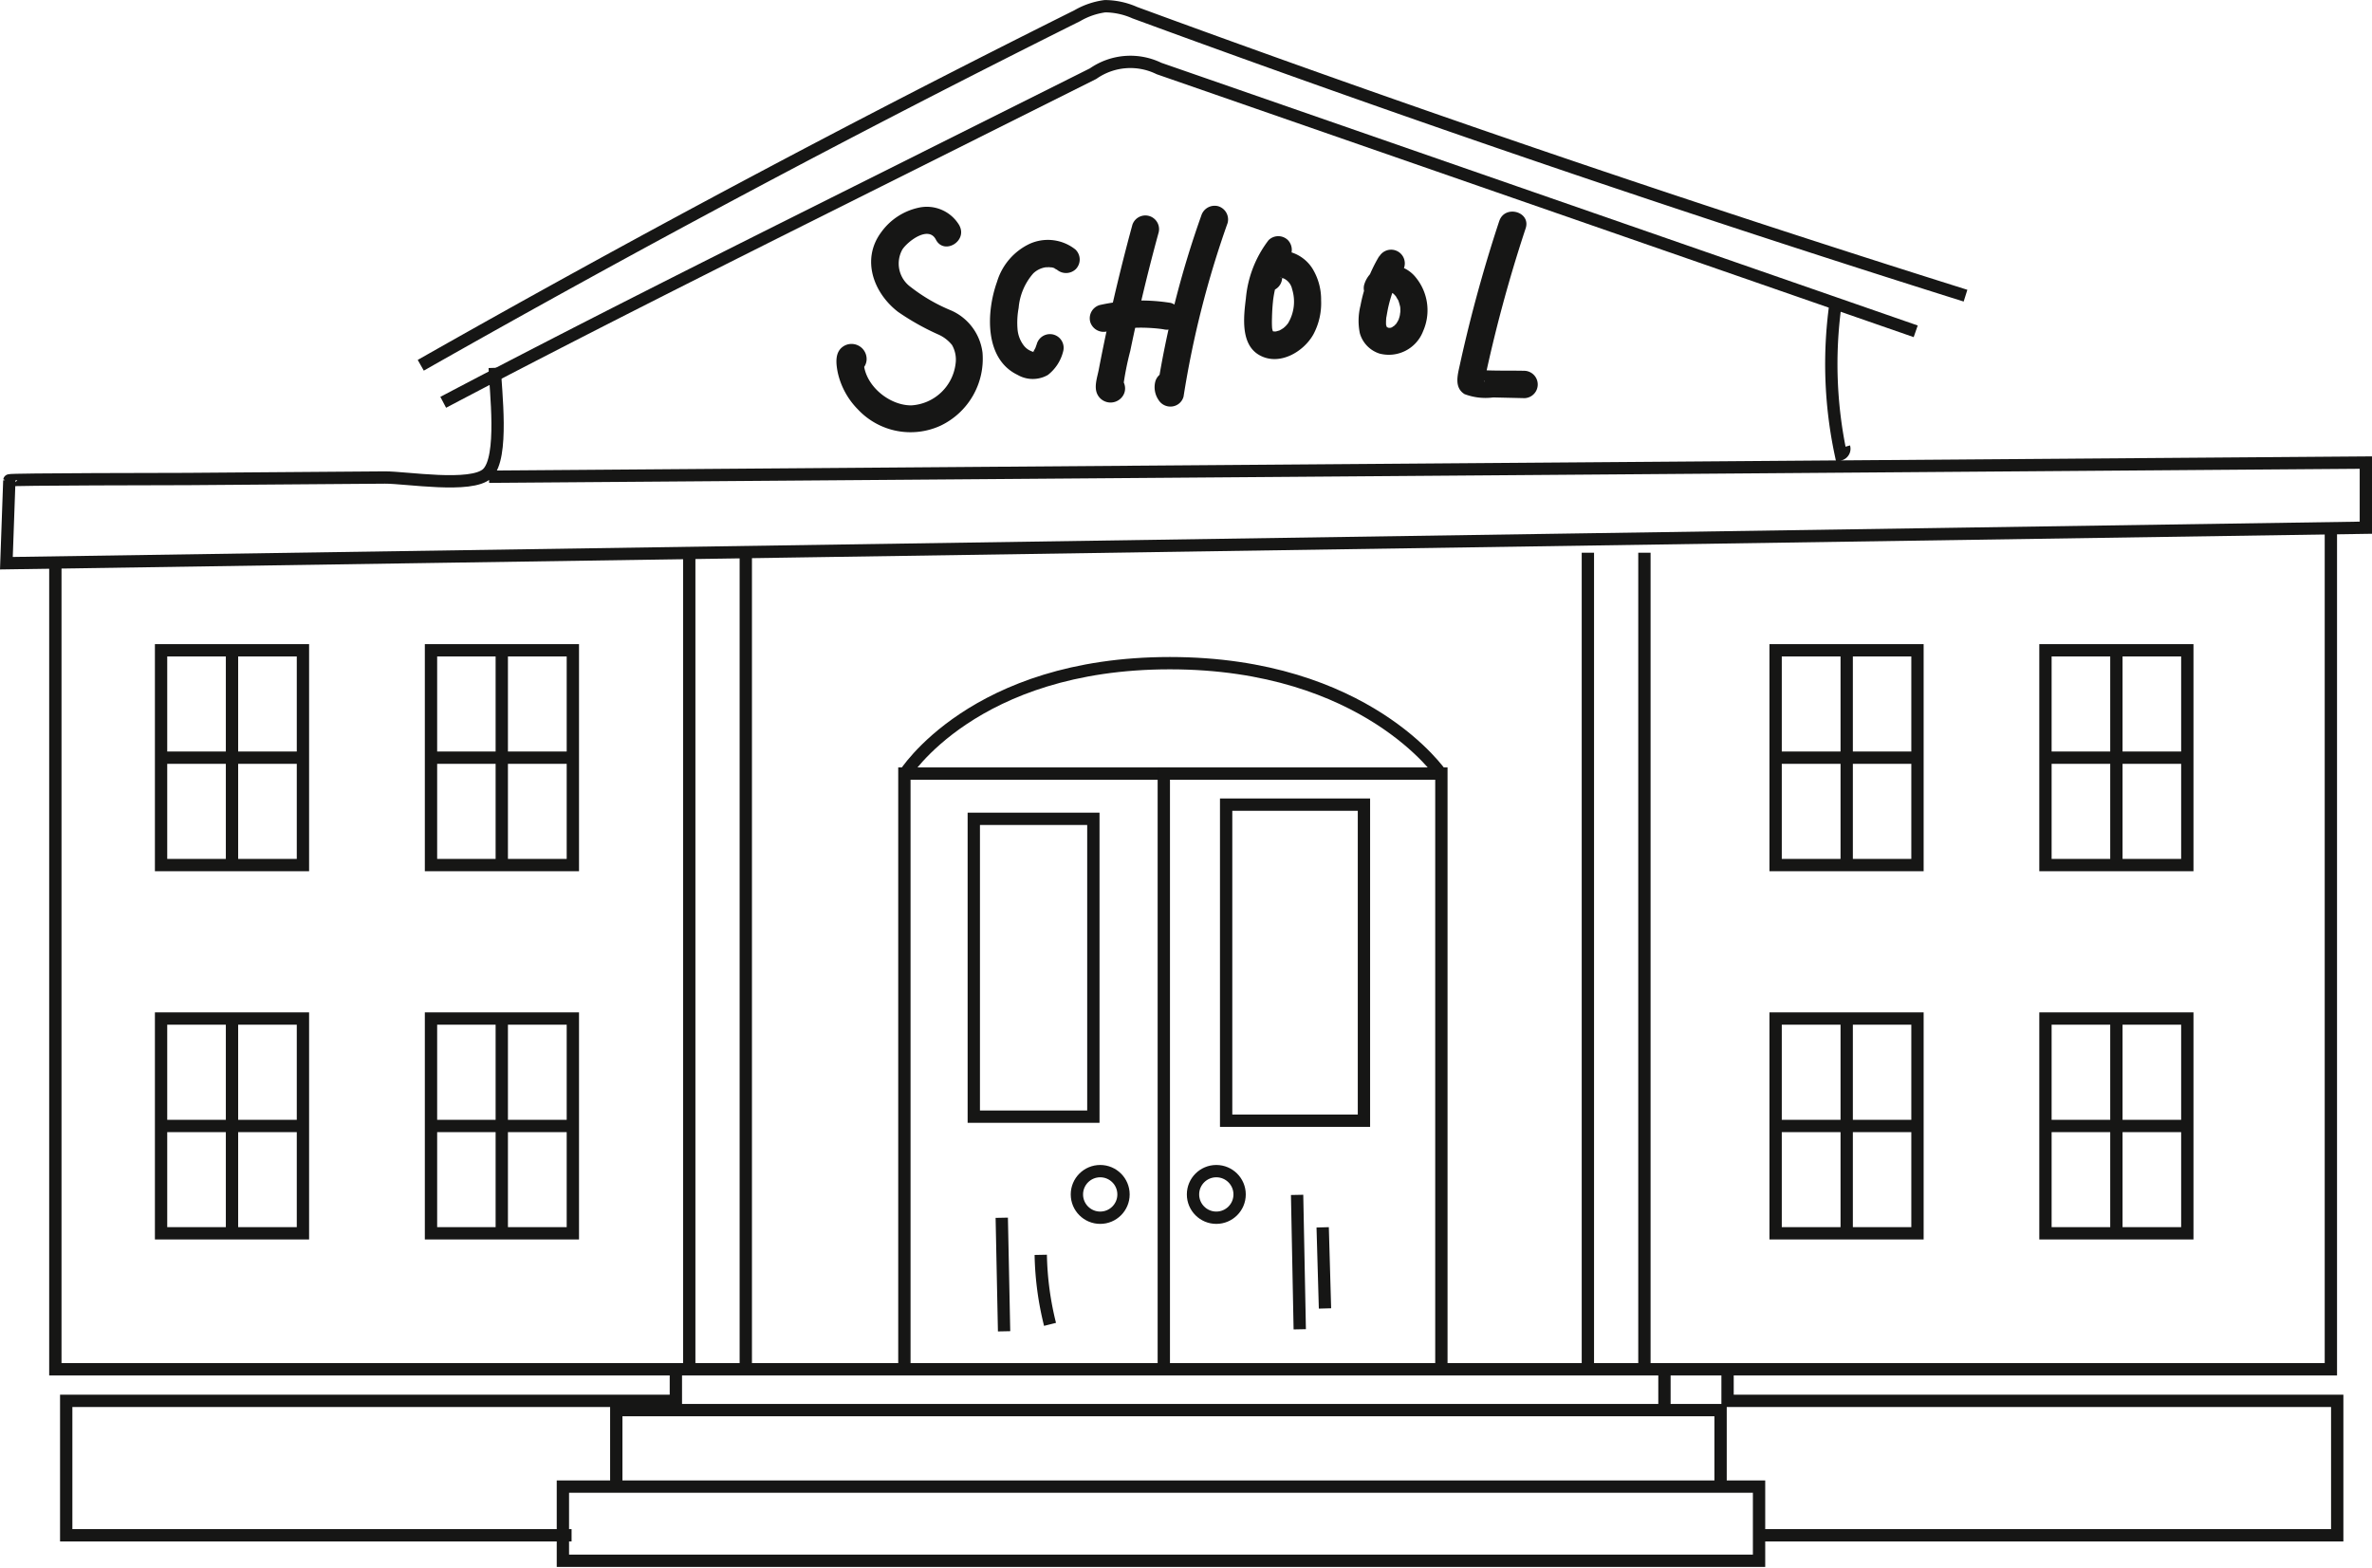 <svg xmlns="http://www.w3.org/2000/svg" width="192.59" height="127.342" viewBox="0 0 192.59 127.342">
  <g id="Group_733" data-name="Group 733" transform="translate(-1308.615 -73.658)">
    <g id="Group_732" data-name="Group 732">
      <path id="Path_1117" data-name="Path 1117" d="M39.709,42.66,192.09,41.511V46.8L.518,49.683s.239-6.721.239-6.729c0-.1,13.721-.1,14.466-.109l16.022-.121c1.716-.012,7.039.885,8.318-.323,1.367-1.291.659-6.805.605-8.584" transform="translate(1308.616 69.714)" fill="none" stroke="#161615" stroke-width="1"/>
      <path id="Path_1118" data-name="Path 1118" d="M169.275,28.016a35.205,35.205,0,0,0,.44,12.123.476.476,0,0,0,.269-.571" transform="translate(1288.36 70.401)" fill="none" stroke="#161615" stroke-width="1"/>
      <path id="Path_1119" data-name="Path 1119" d="M41.073,33.274c11.084-5.843,22.291-11.449,33.5-17.054L93.838,6.583a5.282,5.282,0,0,1,5.349-.418l61.441,21.343" transform="translate(1303.529 73.056)" fill="none" stroke="#161615" stroke-width="1"/>
      <path id="Path_1120" data-name="Path 1120" d="M39.019,29.667Q65.285,14.758,92.327,1.275A6.031,6.031,0,0,1,94.578.506,6.064,6.064,0,0,1,97,1.034q33.441,12.291,67.442,22.98" transform="translate(1303.759 73.656)" fill="none" stroke="#161615" stroke-width="1"/>
      <path id="Path_1121" data-name="Path 1121" d="M189.777,48.9v68.122H5.02V51.534" transform="translate(1308.089 67.836)" fill="none" stroke="#161615" stroke-width="1"/>
      <line id="Line_1" data-name="Line 1" y2="65.982" transform="translate(1364.577 118.546)" fill="none" stroke="#161615" stroke-width="1"/>
      <line id="Line_2" data-name="Line 2" y2="65.982" transform="translate(1369.168 118.546)" fill="none" stroke="#161615" stroke-width="1"/>
      <line id="Line_3" data-name="Line 3" y2="65.982" transform="translate(1437.54 118.546)" fill="none" stroke="#161615" stroke-width="1"/>
      <line id="Line_4" data-name="Line 4" y2="65.982" transform="translate(1442.13 118.546)" fill="none" stroke="#161615" stroke-width="1"/>
      <rect id="Rectangle_205" data-name="Rectangle 205" width="11.518" height="17.442" transform="translate(1321.693 126.47)" fill="none" stroke="#161615" stroke-width="1"/>
      <line id="Line_5" data-name="Line 5" x2="11.025" transform="translate(1321.94 135.19)" fill="none" stroke="#161615" stroke-width="1"/>
      <line id="Line_6" data-name="Line 6" y2="16.784" transform="translate(1327.452 126.798)" fill="none" stroke="#161615" stroke-width="1"/>
      <rect id="Rectangle_206" data-name="Rectangle 206" width="11.518" height="17.442" transform="translate(1343.609 126.47)" fill="none" stroke="#161615" stroke-width="1"/>
      <line id="Line_7" data-name="Line 7" x2="11.025" transform="translate(1343.856 135.19)" fill="none" stroke="#161615" stroke-width="1"/>
      <line id="Line_8" data-name="Line 8" y2="16.784" transform="translate(1349.356 126.798)" fill="none" stroke="#161615" stroke-width="1"/>
      <rect id="Rectangle_207" data-name="Rectangle 207" width="11.518" height="17.442" transform="translate(1321.693 156.375)" fill="none" stroke="#161615" stroke-width="1"/>
      <line id="Line_9" data-name="Line 9" x2="11.025" transform="translate(1321.94 165.101)" fill="none" stroke="#161615" stroke-width="1"/>
      <line id="Line_10" data-name="Line 10" y2="16.784" transform="translate(1327.452 156.704)" fill="none" stroke="#161615" stroke-width="1"/>
      <rect id="Rectangle_208" data-name="Rectangle 208" width="11.518" height="17.442" transform="translate(1343.609 156.375)" fill="none" stroke="#161615" stroke-width="1"/>
      <line id="Line_11" data-name="Line 11" x2="11.025" transform="translate(1343.856 165.101)" fill="none" stroke="#161615" stroke-width="1"/>
      <line id="Line_12" data-name="Line 12" y2="16.784" transform="translate(1349.356 156.704)" fill="none" stroke="#161615" stroke-width="1"/>
      <rect id="Rectangle_209" data-name="Rectangle 209" width="11.518" height="17.442" transform="translate(1452.783 126.47)" fill="none" stroke="#161615" stroke-width="1"/>
      <line id="Line_13" data-name="Line 13" x2="11.025" transform="translate(1453.03 135.19)" fill="none" stroke="#161615" stroke-width="1"/>
      <line id="Line_14" data-name="Line 14" y2="16.784" transform="translate(1458.554 126.798)" fill="none" stroke="#161615" stroke-width="1"/>
      <rect id="Rectangle_210" data-name="Rectangle 210" width="11.518" height="17.442" transform="translate(1474.692 126.47)" fill="none" stroke="#161615" stroke-width="1"/>
      <line id="Line_15" data-name="Line 15" x2="11.025" transform="translate(1474.939 135.19)" fill="none" stroke="#161615" stroke-width="1"/>
      <line id="Line_16" data-name="Line 16" y2="16.784" transform="translate(1480.451 126.798)" fill="none" stroke="#161615" stroke-width="1"/>
      <rect id="Rectangle_211" data-name="Rectangle 211" width="11.518" height="17.442" transform="translate(1452.783 156.375)" fill="none" stroke="#161615" stroke-width="1"/>
      <line id="Line_17" data-name="Line 17" x2="11.025" transform="translate(1453.03 165.101)" fill="none" stroke="#161615" stroke-width="1"/>
      <line id="Line_18" data-name="Line 18" y2="16.784" transform="translate(1458.554 156.704)" fill="none" stroke="#161615" stroke-width="1"/>
      <rect id="Rectangle_212" data-name="Rectangle 212" width="11.518" height="17.442" transform="translate(1474.692 156.375)" fill="none" stroke="#161615" stroke-width="1"/>
      <line id="Line_19" data-name="Line 19" x2="11.025" transform="translate(1474.939 165.101)" fill="none" stroke="#161615" stroke-width="1"/>
      <line id="Line_20" data-name="Line 20" y2="16.784" transform="translate(1480.451 156.704)" fill="none" stroke="#161615" stroke-width="1"/>
      <path id="Path_1122" data-name="Path 1122" d="M83.482,119.148V71.265h43.6v47.882" transform="translate(1298.563 65.217)" fill="none" stroke="#161615" stroke-width="1"/>
      <line id="Line_21" data-name="Line 21" y2="48.87" transform="translate(1403.108 135.988)" fill="none" stroke="#161615" stroke-width="1"/>
      <path id="Path_1123" data-name="Path 1123" d="M83.482,70.065s5.595-9.05,21.555-9.05,22.049,9.05,22.049,9.05" transform="translate(1298.563 66.5)" fill="none" stroke="#161615" stroke-width="1"/>
      <rect id="Rectangle_213" data-name="Rectangle 213" width="9.708" height="24.188" transform="translate(1387.68 140.156)" fill="none" stroke="#161615" stroke-width="1"/>
      <rect id="Rectangle_214" data-name="Rectangle 214" width="11.189" height="25.669" transform="translate(1408.169 139.004)" fill="none" stroke="#161615" stroke-width="1"/>
      <ellipse id="Ellipse_26" data-name="Ellipse 26" cx="1.892" cy="1.892" rx="1.892" ry="1.892" transform="translate(1396.052 168.768)" fill="none" stroke="#161615" stroke-width="1"/>
      <ellipse id="Ellipse_27" data-name="Ellipse 27" cx="1.892" cy="1.892" rx="1.892" ry="1.892" transform="translate(1405.479 168.768)" fill="none" stroke="#161615" stroke-width="1"/>
      <path id="Path_1124" data-name="Path 1124" d="M47.051,139.556H6.019V128.639h49.5v-2.447" transform="translate(1307.972 58.785)" fill="none" stroke="#161615" stroke-width="1"/>
      <path id="Path_1125" data-name="Path 1125" d="M161.777,139.556h47.3V128.639h-49.5v-2.447" transform="translate(1289.304 58.785)" fill="none" stroke="#161615" stroke-width="1"/>
      <rect id="Rectangle_215" data-name="Rectangle 215" width="97.12" height="6.023" transform="translate(1354.318 194.388)" fill="none" stroke="#161615" stroke-width="1"/>
      <path id="Path_1126" data-name="Path 1126" d="M56.983,135.839v-6.023h89.661v6.023" transform="translate(1301.67 58.36)" fill="none" stroke="#161615" stroke-width="1"/>
      <line id="Line_22" data-name="Line 22" y1="3.576" transform="translate(1443.757 184.413)" fill="none" stroke="#161615" stroke-width="1"/>
      <path id="Path_1127" data-name="Path 1127" d="M92.383,112.122q.094,4.611.189,9.223" transform="translate(1297.568 60.432)" fill="none" stroke="#161615" stroke-width="1"/>
      <path id="Path_1128" data-name="Path 1128" d="M95.982,115.533a25.064,25.064,0,0,0,.753,5.646" transform="translate(1297.135 60.033)" fill="none" stroke="#161615" stroke-width="1"/>
      <path id="Path_1129" data-name="Path 1129" d="M119.64,109.99q.106,5.458.215,10.916" transform="translate(1294.291 60.707)" fill="none" stroke="#161615" stroke-width="1"/>
      <path id="Path_1130" data-name="Path 1130" d="M122,112.974l.188,6.587" transform="translate(1294.007 60.359)" fill="none" stroke="#161615" stroke-width="1"/>
      <rect id="Rectangle_216" data-name="Rectangle 216" width="192" height="127" transform="translate(1309 74)" fill="none"/>
    </g>
    <g id="Group_731" data-name="Group 731" transform="translate(-220.477 -61.887)">
      <path id="Path_2591" data-name="Path 2591" d="M10,1.761A3.061,3.061,0,0,0,6.661.3,5.05,5.05,0,0,0,3.638,2.292C2.011,4.482,3,7.205,5,8.752a20.3,20.3,0,0,0,3.219,1.817,2.97,2.97,0,0,1,1.169.877,2.39,2.39,0,0,1,.292,1.514,3.853,3.853,0,0,1-3.59,3.39c-1.876.018-3.977-1.77-3.869-3.746q-.077.281-.152.561l.076-.124-.959.55.095-.007-.785-.326.074.061-.325-.786-.011.079a1.117,1.117,0,0,0,1.111,1.111,1.139,1.139,0,0,0,1.111-1.111,1.226,1.226,0,0,0-1.83-1.092c-.772.452-.664,1.4-.518,2.145a6.157,6.157,0,0,0,1.649,3.022A5.85,5.85,0,0,0,8.456,18a6.017,6.017,0,0,0,3.409-5.935A4.321,4.321,0,0,0,9.336,8.65a13.955,13.955,0,0,1-3.3-1.911,2.348,2.348,0,0,1-.675-3.053c.449-.676,2.127-1.953,2.717-.8.654,1.273,2.572.149,1.919-1.122" transform="translate(1597 152.116)" fill="#161615"/>
      <path id="Path_2592" data-name="Path 2592" d="M35.025,7.057a3.591,3.591,0,0,0-3.764-.476,5,5,0,0,0-2.629,3.075c-.863,2.4-1.06,6.247,1.664,7.558a2.466,2.466,0,0,0,2.465.008A3.494,3.494,0,0,0,34,15.313a1.111,1.111,0,0,0-2.143-.591c-.021.062-.118.326-.106.3s-.119.221-.153.278l-.063.093q.086-.124-.043.019c.011,0,.189-.108.177-.071-.025.077-.413-.125-.419-.128a1.429,1.429,0,0,1-.474-.42,2.508,2.508,0,0,1-.477-1.265,6.5,6.5,0,0,1,.088-1.751,4.868,4.868,0,0,1,1.184-2.8,1.839,1.839,0,0,1,1.1-.509c-.176.024.174,0,.175,0s.346.041.166.006a1.653,1.653,0,0,1,.331.093c-.209-.089.262.19.107.065a1.146,1.146,0,0,0,1.572,0,1.119,1.119,0,0,0,0-1.572" transform="translate(1581.412 148.774)" fill="#161615"/>
      <path id="Path_2593" data-name="Path 2593" d="M50.355,2.55q-1.061,3.9-1.925,7.842-.425,1.946-.8,3.9c-.121.632-.42,1.424-.1,2.032a1.192,1.192,0,0,0,1.911.281,1.105,1.105,0,0,0,.286-1.081l-.015-.053a1.112,1.112,0,0,0-2.143.591c0,.018.01.036.015.053q.143-.541.286-1.081l-.052.047.786-.325-.068-.006.96.55-.047-.1q.076.28.152.561a24.3,24.3,0,0,1,.588-2.993q.337-1.635.708-3.262.731-3.2,1.6-6.371a1.112,1.112,0,0,0-2.142-.591" transform="translate(1570.674 151.27)" fill="#161615"/>
      <path id="Path_2594" data-name="Path 2594" d="M61.932.816a78.493,78.493,0,0,0-3.578,14.1l2.031-.265q-.189-.31-.037.215a1.142,1.142,0,0,0-.776-1.367,1.121,1.121,0,0,0-1.367.776,1.845,1.845,0,0,0,.26,1.5,1.131,1.131,0,0,0,1.107.53,1.091,1.091,0,0,0,.924-.8,78.492,78.492,0,0,1,3.578-14.1A1.122,1.122,0,0,0,63.3.04a1.134,1.134,0,0,0-1.367.776" transform="translate(1564.692 152.25)" fill="#161615"/>
      <path id="Path_2595" data-name="Path 2595" d="M47.674,19.843c.208-.047.416-.09.626-.128q.169-.031.34-.057c.055-.008.345-.043.094-.014.407-.047.815-.082,1.225-.1s.819-.009,1.229.014q.294.017.588.046l.293.033c.131.016.13.016,0,0l.194.03a1.14,1.14,0,0,0,1.367-.776,1.124,1.124,0,0,0-.776-1.367,15.293,15.293,0,0,0-5.766.172,1.12,1.12,0,0,0-.776,1.367,1.136,1.136,0,0,0,1.367.776" transform="translate(1571.299 142.621)" fill="#161615"/>
      <path id="Path_2596" data-name="Path 2596" d="M76.472,5.9a9.081,9.081,0,0,0-1.842,4.727c-.184,1.493-.456,3.744,1.105,4.615,1.6.895,3.584-.26,4.383-1.705a5.379,5.379,0,0,0,.619-2.749,4.81,4.81,0,0,0-.72-2.609,3.154,3.154,0,0,0-2.707-1.436,2.055,2.055,0,0,0-1.92,2.485,1.111,1.111,0,0,0,2.143-.591.717.717,0,0,1-.026.264c-.007.065-.173.08.024-.018-.028.014-.044.064-.081.064-.172.005.065.005.021,0s.277.082.187.044a1.234,1.234,0,0,1,.724.884,3.416,3.416,0,0,1-.36,2.824c.084-.12-.078.089-.109.121s-.078.08-.119.118c-.017.016-.19.164-.1.093.035-.028-.157.1-.208.13s-.1.053-.146.078c.105-.052.021,0-.041.012s-.141.04-.213.059c-.009,0-.182.023-.072.014s-.272-.014-.15-.005-.058-.016-.069-.025c.085.065.017.009.016,0l-.047-.028a.127.127,0,0,1,.08.067c.084.106-.071-.147-.018-.019.044.107-.018-.053-.02-.063-.013-.052-.026-.1-.039-.156-.032-.124-.007,0,0,.026-.01-.072-.013-.148-.017-.22-.013-.254-.007-.511,0-.765q.01-.409.04-.818c.009-.126.02-.252.033-.377.019-.194.018-.2.039-.331a9.336,9.336,0,0,1,.431-1.754,3.947,3.947,0,0,1,.312-.689q.117-.216.252-.422c.034-.052.068-.1.1-.153.012-.018.149-.2.088-.121a1.146,1.146,0,0,0,0-1.572,1.119,1.119,0,0,0-1.572,0" transform="translate(1555.62 149.149)" fill="#161615"/>
      <path id="Path_2597" data-name="Path 2597" d="M97.053,8.576a12.2,12.2,0,0,0-1.513,4.005,5.02,5.02,0,0,0-.052,2.239,2.427,2.427,0,0,0,1.605,1.656,2.98,2.98,0,0,0,3.53-1.817,4.209,4.209,0,0,0-.593-4.371,2.646,2.646,0,0,0-2.181-1,2.214,2.214,0,0,0-2.011,1.61,1.112,1.112,0,0,0,2.143.591c.007-.028.022-.165-.007-.022-.037.181.075-.112-.024.037-.076.113-.008.015.018-.009,0,0-.158.13-.063.049.03-.026.193-.1.052-.038s0,.006.024,0,.165-.026.017-.01c-.175.018.088.01.1.01-.193,0-.064,0,.052.04-.028-.008-.148-.087-.059-.017a1.371,1.371,0,0,0,.155.1c.106.063-.032-.019-.044-.032.031.034.068.064.1.1s.083.092.126.137c.1.108-.072-.135-.006,0,.05.1.118.2.172.294.1.179-.016-.088.045.106.036.112.07.224.1.34.011.049.019.1.03.148-.024-.107-.008-.1,0,0s.011.235.007.353c0,.073-.064.365-.009.156-.026.1-.041.2-.069.294-.014.048-.036.1-.046.144-.026.128.076-.132-.016.046-.043.083-.085.165-.135.244-.033.053-.068.1-.1.154.014-.019.116-.122.028-.044s-.151.154-.23.225c.153-.139-.052.009-.117.056-.122.088.154-.033.016-.005-.04.008-.083.024-.121.036-.193.059.164.011-.039,0a.642.642,0,0,1-.169,0c-.007,0,.216.054.087.008a1.112,1.112,0,0,0-.122-.032c-.2-.048.117-.005,0,0-.028,0-.081-.052-.106-.064.012.007.147.13.066.043-.1-.112.09.179.012.028-.021-.041-.048-.084-.073-.123.094.149.012,0-.012-.091-.053-.205,0-.037,0,.01,0-.065-.007-.13-.007-.2,0-.115.007-.23.017-.344,0-.049.01-.1.016-.146,0,.022-.028.172,0,.036.048-.271.092-.541.152-.81a11.281,11.281,0,0,1,.482-1.577c.027-.068.054-.136.082-.2-.045.11-.008.018.018-.038.06-.134.122-.267.187-.4.13-.263.272-.52.42-.772a1.111,1.111,0,1,0-1.919-1.122" transform="translate(1544.013 147.786)" fill="#161615"/>
      <path id="Path_2598" data-name="Path 2598" d="M116.841,1.848q-1.535,4.65-2.681,9.414-.276,1.151-.528,2.307c-.175.8-.457,1.8.389,2.332a4.794,4.794,0,0,0,2.33.27l2.551.059a1.112,1.112,0,0,0,0-2.222c-1.387-.032-2.812.027-4.192-.109l.561.152-.128-.069.4.4-.051-.1.152.56q-.076.185.02-.154c.03-.14.06-.28.09-.421q.091-.421.186-.84.165-.735.34-1.467.387-1.622.821-3.233.853-3.169,1.885-6.286c.449-1.361-1.7-1.945-2.143-.591" transform="translate(1533.979 151.65)" fill="#161615"/>
      <rect id="Rectangle_344" data-name="Rectangle 344" width="56.954" height="18.41" transform="translate(1597 152.25)" fill="none"/>
    </g>
  </g>
</svg>
